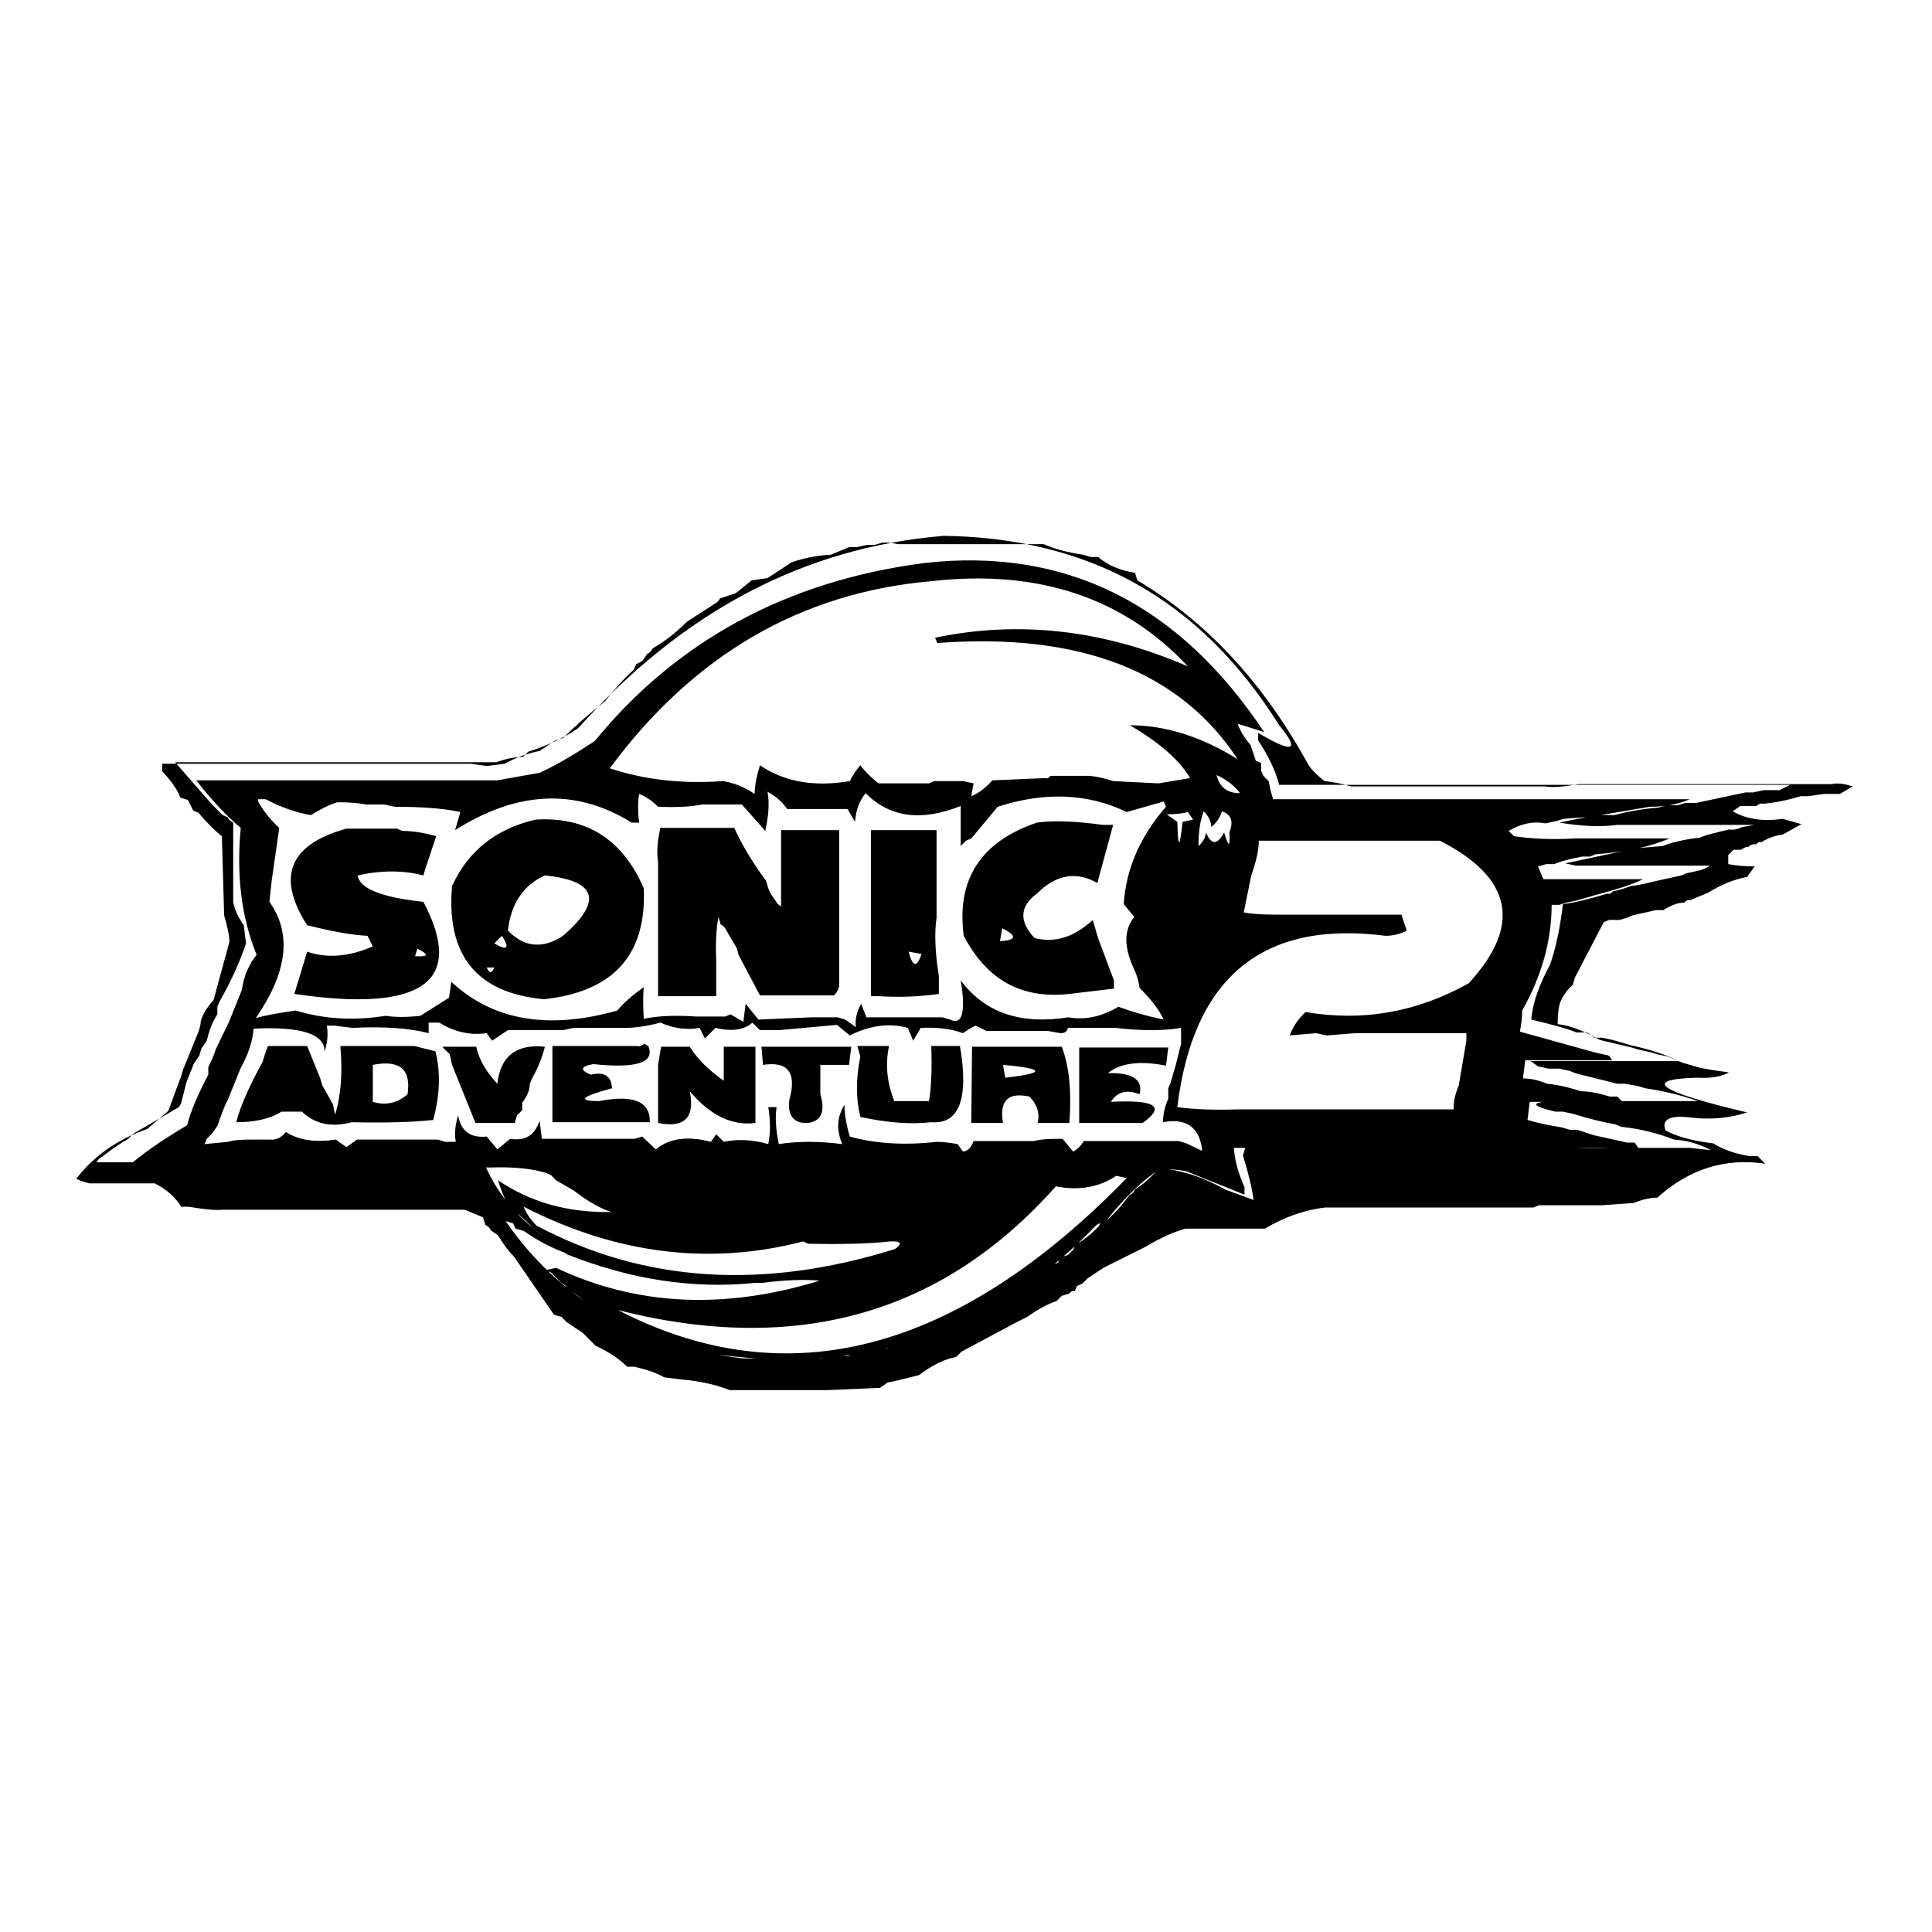 <?xml version="1.0" encoding="utf-8"?>
<!-- Svg Vector Icons : http://www.onlinewebfonts.com/icon -->
<!DOCTYPE svg PUBLIC "-//W3C//DTD SVG 1.1//EN" "http://www.w3.org/Graphics/SVG/1.1/DTD/svg11.dtd">
<svg version="1.1" xmlns="http://www.w3.org/2000/svg" xmlns:xlink="http://www.w3.org/1999/xlink" x="0px" y="0px" viewBox="0 0 256 256" enable-background="new 0 0 256 256" xml:space="preserve">
<g><g><path fill="#000000" d="M117.9,71.9h-1l-1,0.3h-1l-1.4,0.3h-1l-2.4,1c-2,0.1-3.7,0.5-5.2,1l-3.2,2.1l-2.1,0.3l-2.1,1.7l-2.1,0.7c-0.2,0.4-0.5,0.6-0.7,0.7L91,82.4c-1.6,1.6-3.1,2.7-4.5,3.5c-0.2,0.4-0.5,0.7-0.7,0.7l-0.7,1L84.3,88L84,88.7c-1.7,1.6-2.9,3-3.8,4.2c-2.3,1.8-4.1,3.4-5.6,4.9l-1,0.3l-2.1,1.4c-1.9,0.4-3.4,1-4.6,1.7l-2.4,0.3l-2.1-0.3H21.5v1c1.2,1.3,2,2.4,2.4,3.5l1,0.3l0.7,1.4l0.7,0.3c1.1,1.3,2.2,2.4,3.1,3.1l0.3,10.5c0.4,1.4,0.7,2.6,0.7,3.5l-2.1,7.7c-0.8,0.9-1.4,1.8-1.7,2.8c0,0.6-0.2,1-0.3,1.4l-1.7,4.2l-0.3,0.7l-0.3,1l-1.7,4.6l-2.8,2.4c-4,1.4-7.1,3.6-9.4,6.6l0.7,0.3l1,0.3h8.7c1.6,0.8,2.8,1.9,3.5,3.1h1c1.8,0.3,3.3,0.5,4.5,0.4h32.1l2.4,1l0.3,1c0.4,0.2,0.7,0.5,0.7,0.7l1,0.7c0.7,1.2,1.4,2.1,2.1,2.8l5.3,7.7l1,0.3l0.7,0.7l2.1,1.4l1.7,1.7c1.7,0.8,3.1,1.7,4.2,2.8h1c1.6,0.4,2.9,0.8,3.9,1.4l2.4,0.3c2.4,0.2,4.5,0.7,6.3,1.4h12.9l7-0.3l1-0.7l1.4-0.3l2.8-0.7c1.7-1.3,3.3-2.1,4.9-2.4l0.7-0.7l7.3-3.9l1.4-0.7c1.4-1,2.7-1.7,3.9-2.1l0.7-0.7l1-0.3c0.2-0.3,0.5-0.4,0.7-0.3l0.3-0.7l0.7-0.3l0.7-0.7l2.1-1.4l5.6-2.8c2-1.2,3.8-2,5.3-2.4h10.5c2.7-1.6,5.4-2.5,8-2.8h27.6l0.7-0.3h8.4l4.2-0.3c1.2-0.5,2.2-0.7,3.1-0.7c4.2-3.8,9-5.3,14.3-4.5l-1-1h-1c-2-0.3-3.6-0.9-4.9-1.7c-2.5-0.3-4.6-0.8-6.3-1.7c-0.6-1.5,0.6-2.1,3.5-1.7c2.7,0.3,5.2,0,7.3-0.7c-11.9-2.8-14-4.4-6.6-4.6c1.7,0.1,3.1-0.1,4.2-0.7l-2.1-0.3l-1.7-0.3l-2.4-0.7L221,140l-1.4-0.3l-1-0.3l-1.4-0.3l-1-0.3l-4.2-1c-2.1-1.2-3.9-1.9-5.6-2.1c0-1.2,0.1-2.1,0.3-2.8c0.4-1,1-1.8,1.7-2.4l0.3-1l3.8-7.3l0.7-0.3h1.4l1-0.3l0.7-0.3l3.1-0.7h1c0.9-0.6,1.9-1,2.8-1c0.2-0.3,0.5-0.4,0.7-0.3l2.4-1c1.8-1.1,3.5-1.8,5.2-2.1l1-1.4c-1.3,0-2.5-0.1-3.5-0.3v-1.2l0.7-0.7h1c0.4-0.3,0.7-0.4,1-0.4c0.3-0.3,0.7-0.4,1-0.3c0.2-0.3,0.5-0.4,0.7-0.3c0.9-0.6,1.9-0.9,2.8-1l2.5-1.4l-2.5-0.7c-2.7,0.4-4.9,0-6.6-1l1-0.7h2.1c0.4-0.3,0.7-0.4,1-0.3c2-0.2,3.6-0.6,4.9-1h1l2.1-0.3h2.1l1.7-1c-1-0.3-1.9-0.5-2.8-0.3h-33.5c-1.8,0.3-3.3,0.5-4.5,0.3H179c-1.3-0.4-2.5-0.6-3.5-0.7c-1-0.8-1.7-1.5-2.1-2.1c-6-11-13.6-19.1-22.7-24.5l-0.3-1c-2-0.3-3.6-1-4.9-2.1h-1l-1-0.3c-2.1-0.3-3.9-0.8-5.2-1.4H119L117.9,71.9z M169.5,96.1c2.8,3.4,1.9,3.8-2.8,1v1c1.4,2.1,2.3,4,2.8,5.9h67.7l-1.4,0.7h-2.1l-1.4,0.3h-1l-6.6,1.4h-1.4l-1,0.3h-1.4l-1.1,0.3c-2.4,0.2-4.4,0.6-5.9,1h-2.4l-4.9,1c3.1,0.5,5.6,0.6,7.7,0.3h18.2l-1.7,0.3c-0.6,0.3-1.2,0.4-1.7,0.3l-2.8,0.7l-1.1,0.4c-1.9,0.2-3.6,0.6-4.9,1.1l-3.5,0.3l-1.4,0.3l-8,1.7l1.4,0.3h17.8c-0.6,0.4-1.2,0.6-1.7,0.7l-1.4,0.3l-0.7,0.3l-3.2,0.7c-1.3,0.3-2.4,0.6-3.5,0.7c-0.8,0.3-1.7,0.6-2.4,0.7c-0.2,0.3-0.5,0.4-0.7,0.3c-2.3,0.7-4.3,1.2-5.9,1.4c-0.4,3.3-1,6-1.7,8c-1.4,2.6-2.3,5-2.5,7.3c2.5,0.6,4.5,1.1,6,1.7h1.4l1,0.7h1l1.4,0.3l2.4,0.7c2.7,0.6,4.8,1.3,6.3,2.1h-19.6l1,0.7l1.4,0.3h1.4l1.4,0.3l0.7,0.3l5.6,1.4h1l1.7,0.3l1,0.3c2.7,0.4,5,1,7,1.7h-18.9c-3.4,0.1-3.4,0.6,0,1.4h1l1.4,0.3c2.2,0.7,4,1.1,5.6,1.4l0.7,0.3c2.7,0.3,5,0.9,7,1.7c1.8,0.1,3.4,0.6,4.9,1.4l-2.8-0.3H165l-0.3,1c0.7,2.3,1.2,4.3,1.4,5.9l-3.8-1.4c-3-1.7-5.9-2.6-8.7-2.8c-1.2,1.3-2.2,2.2-3.2,2.8c-0.2,0.4-0.5,0.7-0.7,0.7c-0.8,1.1-1.5,1.9-2.1,2.5l-0.7,0.7l-1,0.3l-0.3,0.7c-1.1,1.1-2.2,2-3.1,2.4l-0.3,0.7l-0.7,0.7l-1,0.3l-0.3,0.7l-0.7,0.3c-1,0.8-1.9,1.4-2.8,1.7c-3,2.7-6,4.4-9.1,5.2c-1.3,1-2.4,1.7-3.5,2.1l-2.4,0.7l-4.2,1.4h-1.4l-2.8,0.7l-1,0.3h-2.4l-1,0.3H98.4c-13.9-1.8-24.3-7.9-31.4-18.2l1,0.3l0.3,0.7l1.1,0.3c2.4,1.7,4.8,2.8,7.3,3.5c-6.1-3-10.4-7.2-12.6-12.6H12.8c0.2-0.4,0.5-0.6,0.7-0.7c1.4-1.1,2.6-1.9,3.5-2.4l0.7-0.7l6-3.5l0.3-0.5l0.7-2.8l1-2.5l0.7-1l0.3-1l0.7-1c0.3-1.3,0.7-2.4,1.4-3.5v-1l0.3-0.7c1.7-3,2.8-5.6,3.5-7.7l-0.3-2.4c-0.7-1-1.2-2-1.4-3.1v-10.5c-0.4-0.2-0.7-0.5-0.7-0.7l-0.7-0.3l-1.4-1.4l-4.9-5.6h42.6c1.3-0.5,2.5-0.7,3.5-0.7l0.7-0.7c2.6-0.8,4.8-1.9,6.6-3.1c13.9-15.5,30-24,48.5-25.5C144.2,71.3,158.9,79.2,169.5,96.1L169.5,96.1z M78.8,98.2c-2.9,1.9-5.3,3.3-7.3,4.2l-5.6,1H26c2.1,2.7,4.1,4.8,5.9,6.3c-0.6,6.3,0.1,11.9,2.1,16.8l-0.7,1l-0.7,1.4l-0.3,1l-0.3,1.4l-1.7,4.2l-1.7,3.5c-0.3,1-0.7,1.8-1,2.4v1c-1.3,2.5-2.3,4.7-2.8,6.7c-3.4,2-6.1,3.9-8,5.6h48.2c2.8-0.1,5.3,0.1,7.3,0.7l0.7,0.3l0.7,0.7l2.4,1.4c1.8,1.4,3.4,2.3,4.9,2.8c-5.8,0.1-10.7-1.3-15-4.2c0.4,1.4,0.9,2.5,1.4,3.5c1.1,0.8,1.9,1.5,2.5,2.1l0.7,0.7l4.5,3.5c8.6,3.4,16.8,4.6,24.8,3.8h1c3.1-0.4,5.7-0.5,7.7-0.3c-12.7,3.9-24.3,3.3-34.9-1.7l-1.4,0.3l0.7,0.3l1.4,1.4c0.4,0.2,0.7,0.5,0.7,0.7c1.1,0.7,2.1,1.4,2.8,2.1l0.7,0.7l7.3,4.2c24,6,43.8,0.9,59.4-15.4l1.4-0.7c2.4-3,4.7-5.2,7-6.7c1.3,0,2.5,0.1,3.5,0.3l7.7,3.1v-1c-0.8-1.8-1.3-3.5-1.4-5.2h45.1c3.5-0.1,6.4,0,8.7,0.3l-0.7-1h-1l-4.5-1l-2.1-0.7h-1l-1-0.3c-1.8-0.3-3.3-0.6-4.6-1l0.3-2.4H215l-0.7-0.7h-1c-1.3-0.4-2.6-0.7-3.8-0.7l-1-0.3c-1.3-0.4-2.5-0.6-3.5-0.7c-1.2-0.5-2.2-0.7-3.2-0.7l0.3-2.4h11.5c-0.2-0.4-0.4-0.7-0.7-0.7l-1.4-0.3l-10.1-2.8c0.2-1.1,0.3-2,0.3-2.8c2.6-4.6,3.9-9.3,3.9-14h1l1-0.3l1.4-0.3l2.4-0.7c2.6-0.7,4.7-1.3,6.3-2.1h-13.2l-0.7-1.7l1.1-0.3h1c1.3-0.5,2.6-0.8,3.8-1h1l0.7-0.3c4-0.3,7.3-1,9.8-2.1h-12.6c-3.2,0.2-5.9,0-8-0.3l-0.7-0.7c1.7-1,3.3-1.3,4.9-1l1.4-0.3l1-0.3l3.8-0.3l1.7-0.3l5.9-1c2,0,3.7-0.3,5.3-1h-55.2l-0.3-1l-0.3-1.4l-0.7-0.7l-0.3-0.7v-1l-0.7-0.3l-0.7-2.1c-0.8-0.9-1.4-1.9-1.7-2.8l3.5,1.1c-11.3-17-26.3-24.5-45-22.4C104,77,89.5,85.1,78.8,98.2L78.8,98.2z M157.4,88.3c-11.3-4.9-22.5-6.1-33.5-3.8l0.3,0.7c18.8-1.4,32.1,3.7,39.8,15.4c-4.8-3-9.6-4.5-14.3-4.5c3.8,2.2,6.5,4.5,8,7l-4.2,0.7l-6-0.3c-1.2-0.4-2.2-0.6-3.1-0.7h-5.2c-0.2,0.3-0.5,0.4-0.7,0.3l-7,0.3c-0.9,1-1.8,1.7-2.8,2.1l0.3-1.7l-1.4-0.3h-3.8l-0.7,0.3h-6.7c-1-0.8-1.9-1.7-2.4-2.4c-0.6,0.7-1,1.3-1.4,2.1c-4.7,0.8-8.7,0.1-11.9-2.1c-0.4,1.3-0.7,2.6-0.7,3.8c-1.5-1-2.9-1.5-4.2-1.7c-5.5,0.4-10.5-0.2-15-1.7c11.1-15,25.3-23.3,42.7-24.8C137.7,75.4,149,79.3,157.4,88.3L157.4,88.3z M164.3,105.1c-1.7,0-2.7-0.8-3.1-2.4C162.5,103.3,163.6,104.1,164.3,105.1z M104.3,107.2h8l1,1.7c0.1-1.6,0.6-2.8,1.4-3.8c3.2,3.2,7.3,3.8,12.6,1.7v5.3l0.7-0.7l0.7-0.3l3.5-4.2c6.2-2,11.9-1.8,17.1,0.7l4.9-1.4l0.3,0.7c-3.4,3.9-5.3,8.2-5.6,12.9l1.4,1.7c-1.4,1.7-1.4,4,0,7c0.4,0.8,0.6,1.7,0.7,2.4c1.5,1.5,2.6,2.9,3.2,4.2c-2.4-0.5-4.4-1.1-6-1.7c-2.2,1.3-4.4,1.8-6.6,1.4c-6.4,1-11.1-0.6-14.3-4.9c0.7,4.2,0.2,6-1.4,5.2l-1-0.3h-10.1l-0.7-1.8c-0.6,1.1-0.8,2.1-0.7,3.1l-1.4-1l-1-0.3h-3.5l-7,0.3l-1.7-2.1l-0.3,2.4l-1.7-1l-0.7,0.3h-3.8c-2.7-0.2-5.1-0.1-7,0.3c-0.1-1.7-0.1-3.1,0-4.2c-1.4,1-2.6,2-3.5,3.1c-9.2,2.6-16.5,1.3-22-3.8l-0.3,2.1l-3.8,2.4c-1.8,0.2-3.3,0.2-4.6,0c-4.4,0.7-8.3,0.4-11.9-0.7c-2.1,0.3-3.9,0.6-5.3,1c4.2-6.1,4.8-11.2,1.8-15.4l0.3-2.8l1-7c-1.3-1.2-2.2-2.4-2.8-3.5v-0.3h1c2.1,1.1,4.1,1.8,6,2.1c1.3-0.8,2.5-1.4,3.5-1.7c1.5,0,2.8,0.1,3.8,0.3h2.4l1.4,0.3c3.5,0,6.4,0.2,8.7,0.7l-0.7,2.4c8.2-5.2,16-5.6,23.4-1h1c-0.2-1.4-0.2-2.7,0-3.8c1,0.4,1.8,1,2.5,1.7c2.4,0.1,4.3,0,5.9-0.3h5.2l3.1,3.5c0.4-1.8,0.6-3.6,0.3-5.2C102.9,105.6,103.7,106.3,104.3,107.2L104.3,107.2z M158.1,108.6l-1.4,0.3c-0.4,3.6-0.6,3.6-0.7,0l-1.4-1c1.2,0,2.1-0.1,2.8-0.3L158.1,108.6z M160.5,109.6c0.7-0.6,1.2-1.3,1.4-2.1c1.2,0.4,1.6,1.3,1,2.8c0.1,2-0.1,2-0.7,0c-0.9,1.7-1.7,1.7-2.4,0c-0.1,0.8-0.5,1.4-1,1.8c0-1.8,0.2-3.3,0.7-4.6C160.1,108.1,160.5,108.8,160.5,109.6L160.5,109.6z M59.9,117.4c-0.8,9.2,3.3,14.2,12.2,15c9.2-1,13.6-5.9,13.2-14.7c-2.8-6.5-7.6-9.5-14.3-9.1C65.7,109.8,62,112.8,59.9,117.4L59.9,117.4z M127.7,124c3.1,5.9,7.7,8.4,14,7.7l5.9-0.7v-1.1l-2.1-5.6l-0.7-2.4c-2.4,2.2-4.9,3.1-7.7,2.4c-2.1-2.2-2-4.2,0.3-5.9c2.5-2.5,5.2-3,8-1.4l2.1-7.7h-1.4c-3.6-0.5-6.5-0.6-8.7-0.3C130,111.5,126.7,116.5,127.7,124z M40.7,122.6c3.2,0.8,5.9,1.3,8,1.4l0.7,1.4c-3.2,1.4-6.1,1.6-8.7,0.7l-1.7,5.6c17,2.5,22.7-1.6,17.1-12.2c-5.6-0.6-8.5-1.8-8.7-3.5c3.1-0.7,6-0.7,8.7,0l0.3-1l1.4-4.2c-1.7-0.5-3.3-0.7-4.5-0.7l-0.7-0.3h-6.7C38.3,111.9,36.6,116.2,40.7,122.6z M87.2,114.2V132h7.7v-4.9c-0.1-2.1,0-4,0.3-5.6l0.3,1c0.4,0.2,0.6,0.5,0.7,0.7l1.4,2.4l0.3,1l2.8,5.3h9.8c0.4-0.4,0.7-0.9,0.7-1.4V110h-7.7v10.1c-0.4-0.2-0.6-0.5-0.7-0.7l-0.7-1l-0.3-0.7l-0.3-1c-2-2.7-3.3-5-4.2-7h-9.8C87.1,111.5,87,113,87.2,114.2L87.2,114.2z M115.4,132h1c3.2,0.2,5.9,0,8-0.3v-2.4c-0.5-3.1-0.6-5.7-0.3-7.7V110h-8.7V132L115.4,132z M168.1,111.4h22.7c9.6,4.9,10.9,11.2,3.8,18.9c-6.8,3.8-14,5.1-21.6,3.8c-1,0.9-1.7,2-2.1,3.1l3.5-0.3l1.4,0.3l3.8-0.3h14.7v1l-1,5.9c-0.5,1.2-0.7,2.2-0.7,3.2H164c-3.1,0.1-5.8,0-8-0.3c2.1-17.2,11.3-24.8,27.6-22.7c1.1,0,2.1-0.3,2.8-0.7l-0.7-2.1h-15.3c-2.2,0-4,0-5.6-0.3l1-4.9c0.6-1.7,1-3.3,1-4.6L168.1,111.4L168.1,111.4z M74.6,124c-2.7,1.8-5.2,1.5-7.3-0.7c0.4-3.5,2-6,4.9-7.3C79.1,116.7,79.9,119.4,74.6,124z M132.5,124.7l0.3-1.7C134.8,124,134.7,124.6,132.5,124.7L132.5,124.7z M65.5,125l1-1C67.6,125.7,67.2,126,65.5,125z M55,126.7l0.3-1C56.9,126.5,56.8,126.8,55,126.7z M122.1,126.4c-0.6,1.9-1.2,1.7-1.7-0.3L122.1,126.4z M65.5,128.2c-0.3,0.8-0.7,0.8-1,0H65.5L65.5,128.2z M58.2,135.5c2.1,1.3,4.2,1.7,6.3,1.4l0.7,1l2.1-1.4h7.3l1.4-0.3h7.3c1.7-0.1,3.1-0.4,4.2-0.7c1.8,0.8,3.6,1,5.2,0.7l0.7,1.4l1.4-1.4c2.1,0.5,3.8,0.3,4.9-0.7l1,1h2.5l7.7-0.7l1.7,1.4c2.6-1.3,5.2-1.7,7.7-1l0.7,1.7l1-1.7c2.1-0.1,4,0.1,5.6,0.7c0.7-0.5,1.2-0.8,1.7-1l1.4,0.7h8.1l1.7,0.3c0.6,0,0.9-0.2,1-0.7h6.3c3.5,0.4,6.4,0.4,8.7,0v2.1l-0.7,2.8l-0.7,2.4l-0.3,0.7v1.4c-0.5,1.1-0.7,2.2-0.7,3.1c3.1-0.6,4.9,0.7,5.2,3.8l-2.1-1l-1-0.3h-12.6c-0.4,0.7-0.9,1.1-1.4,1.4l-1.4-1.7c-1.4,0-2.7,0-3.8,0.3h-8c-0.3,0.8-0.7,1.3-1.4,1.4l-0.7-1c-1.1-0.2-2-0.3-2.8-0.3c-4.4,0.5-8.3,0.2-11.5-0.7c-0.5-1.7-0.7-3.1-0.7-4.2c-1,1.6-1.1,3.3-0.3,5.2c-3.1-0.4-5.9-0.4-8.4,0c-0.4-1.9-0.5-3.5-0.3-4.9h-1.1c0.3,1.8,0.3,3.4,0,4.9c-2.1-0.6-4.1-0.7-5.9-0.3l-1-1l-0.7,1c-3-0.8-5.5-0.5-7.3,1l-1.8-1.7l-1,0.3H71.8l-0.3-2.4c-0.7,2-1.9,2.7-3.9,2.4l-1.7,1.4l-1.4-1.7c-2.2,0.2-3.4-0.7-3.8-2.8c-0.4,1.3-0.5,2.5-0.3,3.5h-1.4l-1-0.3H47.3l-1.4,1l-1.4-1c-2.7,0.4-4.9,0.1-6.6-1c-0.6,0.7-1.3,1.1-2.1,1h-2.1c-1.3,0-2.5,0-3.5,0.3l-3.1,0.3l0.3-0.7l0.7-0.7l0.7-1c0.5-1.4,0.9-2.6,1.4-3.5l1.7-4.2c1-1.8,1.6-3.6,1.7-5.2c6.3-0.3,9.5,0.7,9.4,3.1c0.4-1.3,0.5-2.5,0.3-3.5h1l2.4,0.3c4.1-0.2,7.4,0,10.1,0.7v-1.4L58.2,135.5L58.2,135.5z M85.4,138.3c-0.4,0.3-0.7,0.4-1,0.3H73.2v10.1h12.9c0.1-2.7-2.1-3.7-6.7-2.8c-3,0-2.4-0.6,1.7-1.7c-0.1-1.7-1.1-2.2-2.8-1.8c-1.5-0.6-1.4-1.1,0.3-1.4c5.8,0.6,8.2-0.2,7.3-2.4L85.4,138.3z M35.1,139.7l-0.3,1c-1.7,3.1-2.9,5.7-3.5,8c2.4,0,4.4-0.4,6-1.4H40c1.8,1.7,4,2.1,6.6,1.4c4.5,0.1,8.1,0,10.8-0.3c0.9-3.3,1-6.3,0.3-9.1l-2.8-0.7h-9.8c0.3,3.5,0.1,6.5-0.7,9.1l-0.3-1.4l-1.4-2.5l-0.3-1l-1.7-4.2h-5.2L35.1,139.7z M59.6,139.7l0.3,1.4l3.1,7.7h5.2l0.3-1l0.7-0.7v-1c0.7-0.9,1-1.7,1-2.5l0.3-0.7c0.9-1.6,1.4-3,1.7-4.2c-3.7-0.4-5.9,1.2-6.3,4.9c-1.4-1.5-2.4-3.1-2.8-4.9h-4.5L59.6,139.7z M87.2,141.1v7.7c3.5,0.7,4.9-0.7,4.2-4.2c2.7,3.2,5.6,4.6,8.7,4.2v-10.1h-4.2v4.5c-2-1.4-3.5-2.9-4.5-4.5h-3.8L87.2,141.1z M101.1,141.1c3.3-0.5,4.5,1,3.5,4.6c-0.3,2.1,0.6,3.2,2.4,3.1c1.8-0.2,2.4-1.5,1.7-3.8v-3.9h3.8l0.3-2.4h-11.9L101.1,141.1L101.1,141.1z M114,140c-0.6,2.9-0.6,5.6,0,8c3.7,0.8,6.8,1,9.4,0.7c3.7,0.3,5-3.1,3.8-10.1h-3.8c0.1,3.1,0,5.5-0.3,7.3h-4.6c-1-2.5-1.2-4.9-0.7-7.3h-4.2L114,140z M128.7,148.8h4.2c-0.5-3,0.7-4.1,3.5-3.5c1,1,1.4,2.2,1.1,3.5h4.2c0.3-4.1,0-7.4-1-10.1h-11.9L128.7,148.8L128.7,148.8z M143,148.8h8.4c3.1-2.2,1.7-3.1-4.2-2.8c0.8-1.3,2.1-1.7,3.8-1c0.5-1.9-0.9-2.9-4.2-2.8c1.6-1.3,4.1-1.7,7.7-1l0.3-2.4H143L143,148.8L143,148.8z M54,145c-1.4,1.2-2.9,1.5-4.6,1v-4.9C53,140.4,54.5,141.7,54,145z M133.2,142.8l-0.3-1.7C138.5,141.6,138.6,142.2,133.2,142.8z M149.3,156.1c-22.6,23.2-45.1,29-67.4,17.5c23.7,6,43,0.5,58-16.4c3.1,0.6,5.8,0.1,8-1.4L149.3,156.1z M106.4,164.5l0.7,0.3c4.5,0.1,8.1,0,10.8-0.3c1.5-0.1,1.7,0.3,0.7,1c-17.6,5.5-33.4,4.4-47.5-3.1c-0.9-0.9-1.4-1.7-1.7-2.5C81.7,166.2,94.1,167.7,106.4,164.5L106.4,164.5z"/></g></g>
</svg>